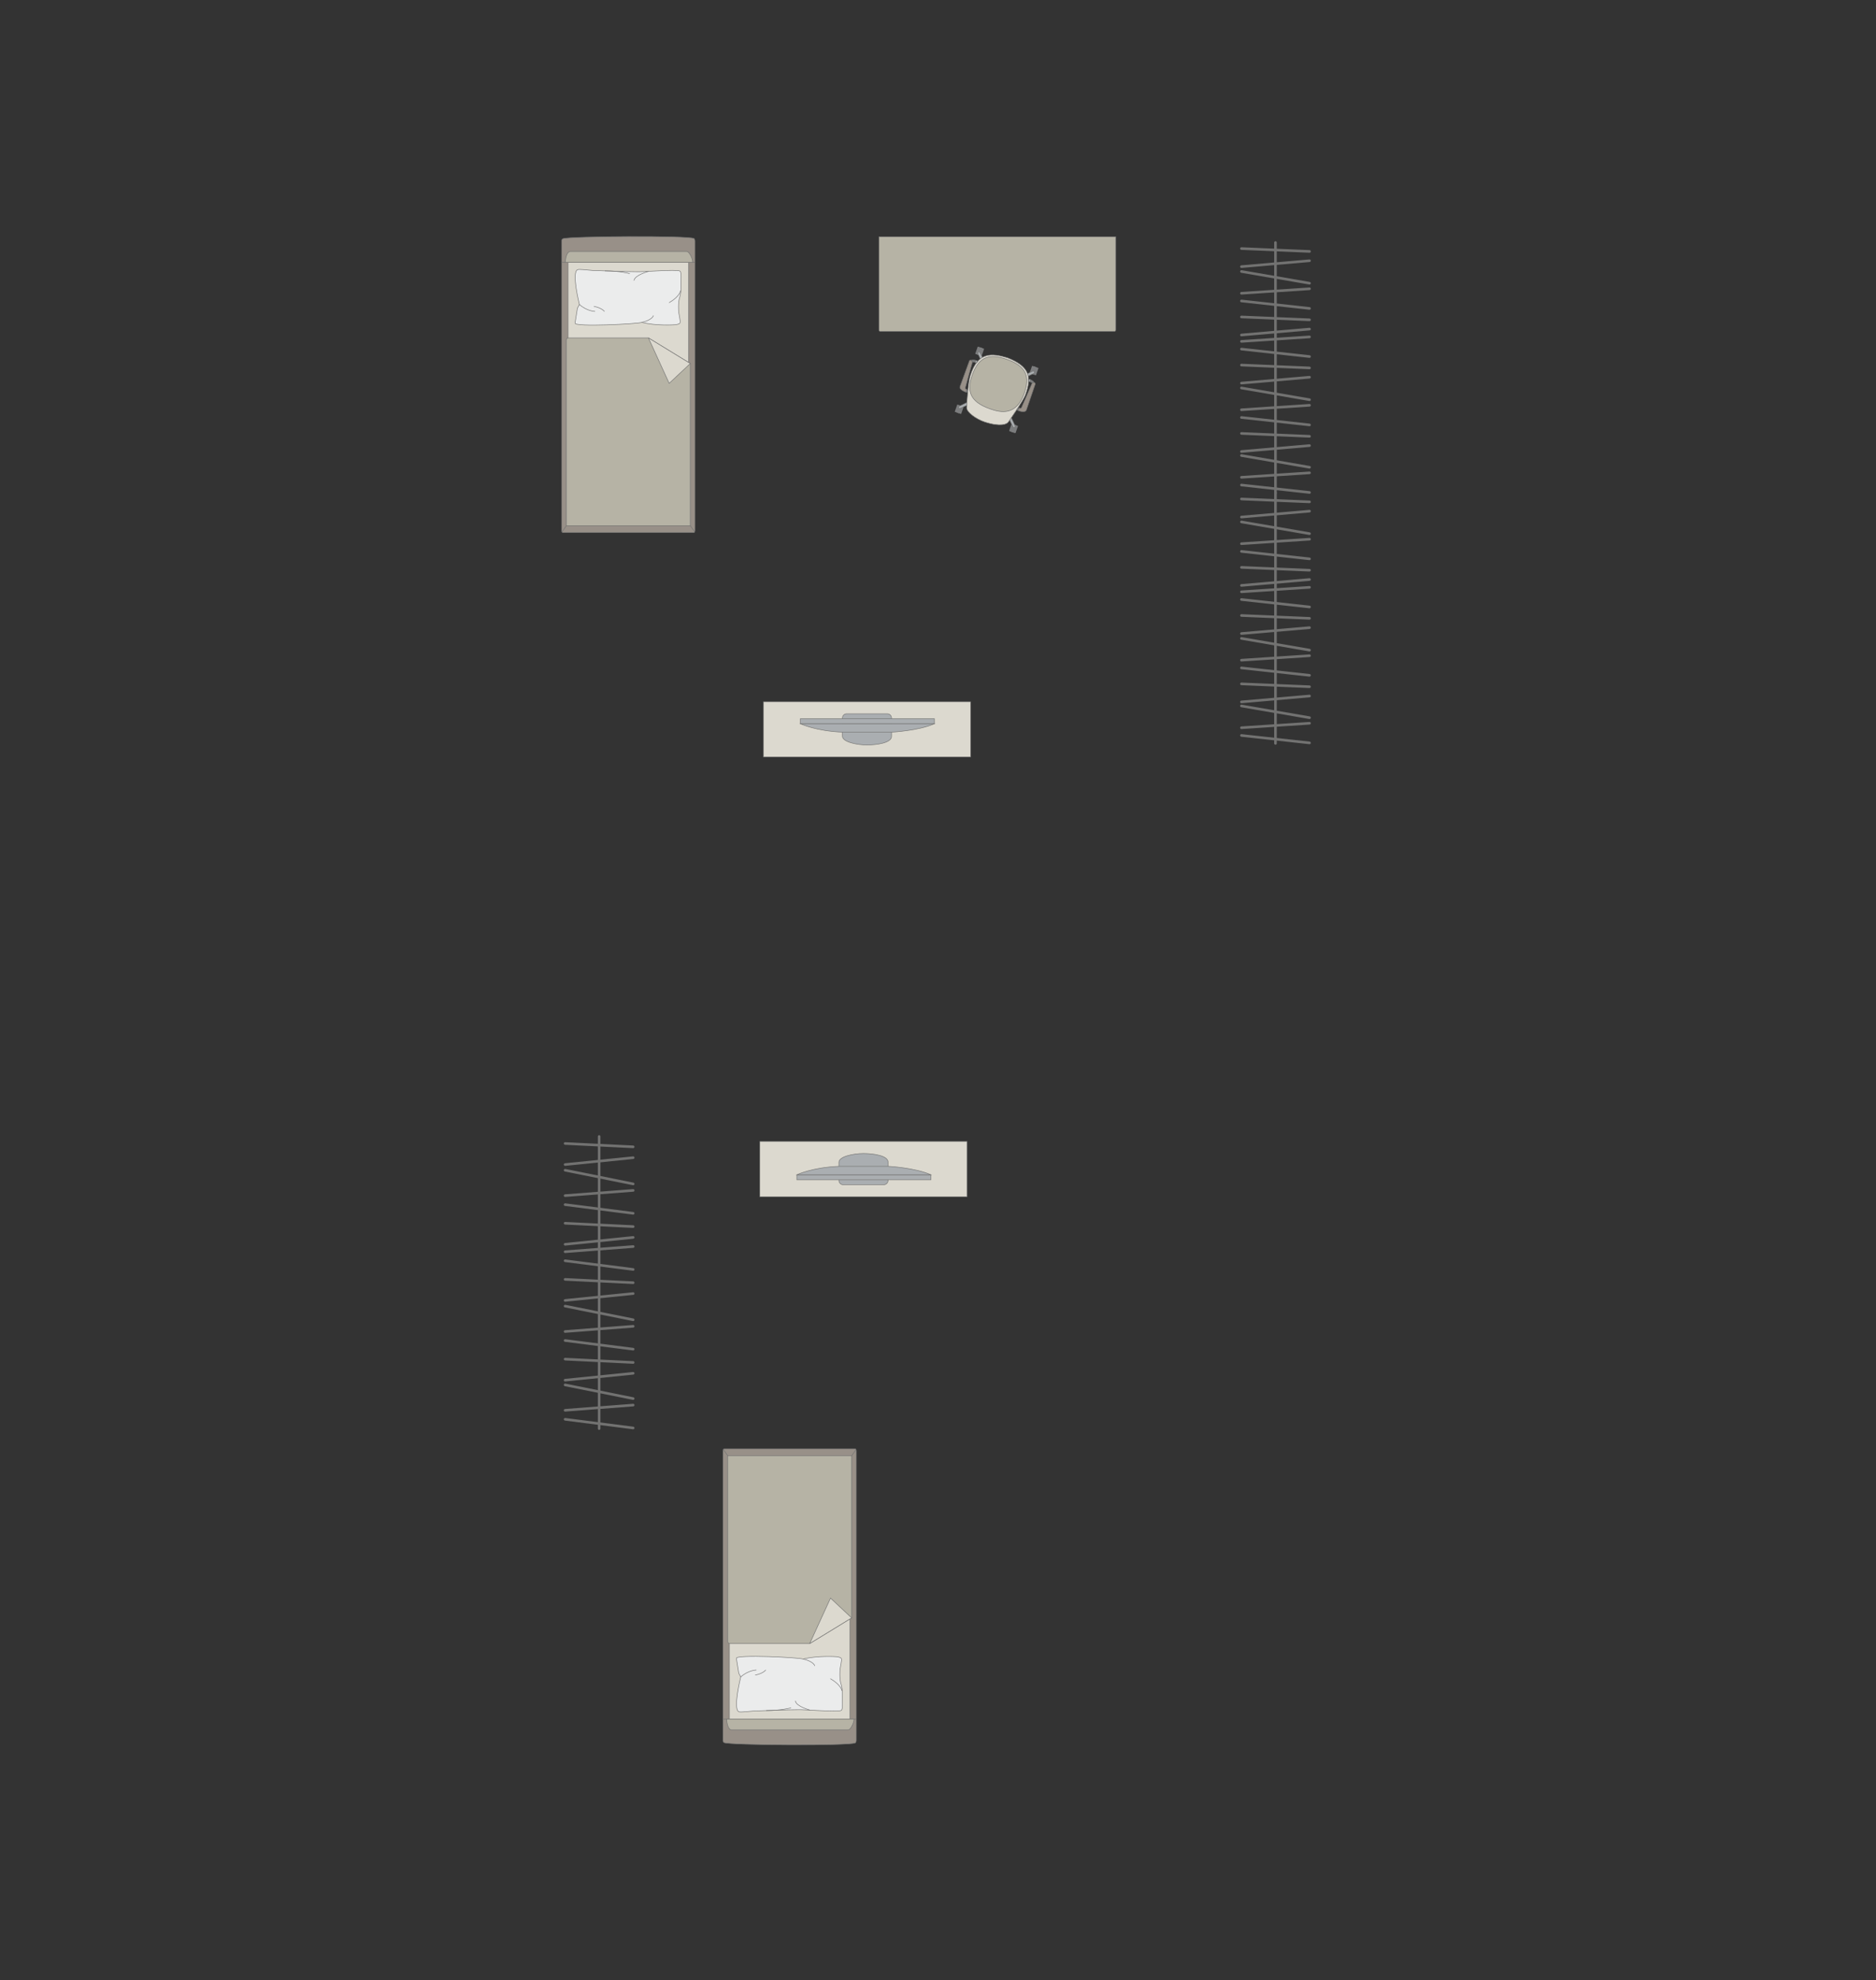 <?xml version="1.0" encoding="UTF-8"?>
<!DOCTYPE svg PUBLIC "-//W3C//DTD SVG 1.1//EN" "http://www.w3.org/Graphics/SVG/1.1/DTD/svg11.dtd">
<!-- Creator: CorelDRAW -->
<svg xmlns="http://www.w3.org/2000/svg" xml:space="preserve" width="126.713mm" height="133.714mm" version="1.1" style="shape-rendering:geometricPrecision; text-rendering:geometricPrecision; image-rendering:optimizeQuality; fill-rule:evenodd; clip-rule:evenodd"
viewBox="0 0 11205.13 11824.18"
 xmlns:xlink="http://www.w3.org/1999/xlink"
 xmlns:xodm="http://www.corel.com/coreldraw/odm/2003">
 <rect x="0" y="0" width="11205.13" height="11824.18" fill="#333333" stroke="none"/>
 <defs>
  <style type="text/css">
   <![CDATA[
    .str0 {stroke:#727271;stroke-width:3.11;stroke-miterlimit:22.926}
    .str1 {stroke:#727271;stroke-width:3.11;stroke-linejoin:round;stroke-miterlimit:22.926}
    .str2 {stroke:#727271;stroke-width:3.11;stroke-linecap:round;stroke-linejoin:round;stroke-miterlimit:22.926}
    .str3 {stroke:#727271;stroke-width:15.59;stroke-linecap:round;stroke-linejoin:round;stroke-miterlimit:22.926}
    .fil1 {fill:none}
    .fil4 {fill:#EBECEC}
    .fil2 {fill:#DCD9CF}
    .fil3 {fill:#B6B3A5}
    .fil5 {fill:#AAAEB1}
    .fil0 {fill:#989088}
    .fil6 {fill:#7C7D7E}
   ]]>
  </style>
 </defs>
 <g id="мебель">
  <g id="_2170484222912">
   <g>
    <path class="fil0 str0" d="M3362 1425.5c34.05,-15.29 748.44,-19.45 781.88,-1.7 3.79,0 6.89,8.97 6.89,15.63l0 1729.16c0,6.68 -3.1,12.15 -6.89,12.15l-782.09 0c-3.79,0 -6.89,-5.47 -6.89,-12.15l0 -1601.59 0 -127.58c0,-6.68 3.31,-13.94 7.09,-13.94z"/>
    <line class="fil1 str0" x1="3354.91" y1="1566.87" x2="4150.77" y2= "1566.87" />
    <polygon class="fil2 str0" points="4113.3,1566.87 4113.3,3125.16 3392.88,3125.16 3392.88,1566.87 "/>
    <line class="fil1 str0" x1="3356.72" y1="3176.79" x2="3392.88" y2= "3125.16" />
    <line class="fil1 str0" x1="4113.3" y1="3125.16" x2="4149.24" y2= "3176.2" />
    <path class="fil3 str0" d="M3377.04 1566.87c0.19,-29.72 10.33,-63.77 28.21,-65.06l696.19 0c20.59,0.5 43.06,65.06 33.1,65.06l-757.5 0z"/>
    <path class="fil3 str0" d="M4123.15 2170.77l0 968.58 -740.03 0 0 -1109.26c0.34,-10.04 6.42,-12.56 12.19,-12.56 239.82,0 237.56,0 477.38,0 45.82,28.03 215.03,131.56 250.46,153.23z"/>
    <polygon class="fil2 str1" points="4123.14,2170.78 3996.88,2289.16 3872.69,2017.55 "/>
   </g>
   <g>
    <path class="fil4 str2" d="M3450.59 1610.2c7.86,-3.83 57.82,2.32 86.82,4.62 0,0 241.65,8.9 265.32,7.8 29.97,2.25 236.5,-15.54 258.2,-4.22 11.7,3.83 5.92,71.48 5.92,71.48 0,0 4.01,54.08 -7.05,85.32 -11.06,31.24 -6.1,88.04 -6.1,88.04 0,0 11.57,60.26 8.69,62.82 -1.58,11.13 -32.14,13.22 -32.14,13.22 0,0 -110.51,7.83 -197.01,-14.46 -14.87,9.22 -405.85,29.01 -398.5,4.37l14.18 -88.97 11.88 -21.93c0,0 -49.28,-195.46 -10.23,-208.09z"/>
    <path class="fil1 str2" d="M3786.97 1674.54c5.58,-32.79 86.42,-53.8 86.42,-53.8"/>
    <path class="fil1 str2" d="M3997.18 1807.09c63.19,-36.66 67.78,-70.89 67.78,-70.89"/>
    <path class="fil1 str2" d="M3902.9 1885.37c-14.31,29.77 -69.66,39.45 -69.66,39.45"/>
    <path class="fil1 str2" d="M3460.82 1818.29c45.23,40.29 92.17,41.14 92.17,41.14"/>
    <path class="fil1 str2" d="M3548.11 1829.47c48.6,10.13 61.46,29.97 61.46,29.97"/>
    <path class="fil1 str2" d="M3613.96 1617.54c86.23,-0.27 146.33,16.06 146.33,16.06"/>
   </g>
  </g>
  <g id="_2170484234144">
   <g>
    <path class="fil0 str0" d="M4325.62 10406.61c34.05,15.29 748.44,19.45 781.88,1.7 3.79,0 6.89,-8.97 6.89,-15.63l0 -1729.16c0,-6.68 -3.1,-12.15 -6.89,-12.15l-782.09 0c-3.79,0 -6.89,5.47 -6.89,12.15l0 1601.59 0 127.58c0,6.68 3.31,13.94 7.09,13.94z"/>
    <line class="fil1 str0" x1="4318.53" y1="10265.25" x2="5114.39" y2= "10265.25" />
    <polygon class="fil2 str0" points="5076.92,10265.25 5076.92,8706.96 4356.5,8706.96 4356.5,10265.25 "/>
    <line class="fil1 str0" x1="4320.34" y1="8655.32" x2="4356.5" y2= "8706.96" />
    <line class="fil1 str0" x1="5076.92" y1="8706.96" x2="5112.86" y2= "8655.92" />
    <path class="fil3 str0" d="M4340.66 10265.25c0.19,29.72 10.33,63.77 28.21,65.06l696.19 0c20.59,-0.5 43.06,-65.06 33.1,-65.06l-757.5 0z"/>
    <path class="fil3 str0" d="M5086.77 9661.35l0 -968.58 -740.03 0 0 1109.26c0.34,10.04 6.42,12.56 12.19,12.56 239.82,0 237.56,0 477.38,0 45.82,-28.03 215.03,-131.56 250.46,-153.23z"/>
    <polygon class="fil2 str1" points="5086.76,9661.34 4960.51,9542.96 4836.32,9814.57 "/>
   </g>
   <g>
    <path class="fil4 str2" d="M4414.21 10221.92c7.86,3.83 57.82,-2.32 86.82,-4.62 0,0 241.65,-8.9 265.32,-7.8 29.97,-2.25 236.5,15.54 258.2,4.22 11.7,-3.83 5.92,-71.48 5.92,-71.48 0,0 4.01,-54.08 -7.05,-85.32 -11.06,-31.24 -6.1,-88.04 -6.1,-88.04 0,0 11.57,-60.26 8.69,-62.82 -1.58,-11.13 -32.14,-13.22 -32.14,-13.22 0,0 -110.51,-7.83 -197.01,14.46 -14.87,-9.22 -405.85,-29.01 -398.5,-4.37l14.18 88.97 11.88 21.93c0,0 -49.28,195.46 -10.23,208.09z"/>
    <path class="fil1 str2" d="M4750.59 10157.58c5.58,32.79 86.42,53.8 86.42,53.8"/>
    <path class="fil1 str2" d="M4960.81 10025.02c63.19,36.66 67.78,70.89 67.78,70.89"/>
    <path class="fil1 str2" d="M4866.52 9946.74c-14.31,-29.77 -69.66,-39.45 -69.66,-39.45"/>
    <path class="fil1 str2" d="M4424.44 10013.83c45.23,-40.29 92.17,-41.14 92.17,-41.14"/>
    <path class="fil1 str2" d="M4511.73 10002.65c48.6,-10.13 61.46,-29.97 61.46,-29.97"/>
    <path class="fil1 str2" d="M4577.58 10214.58c86.23,0.27 146.33,-16.06 146.33,-16.06"/>
   </g>
  </g>
  <g id="_2170509526576">
   <rect class="fil2 str0" x="4559.41" y="4190.54" width="1238.01" height="329.84"/>
   <g>
    <path class="fil5 str0" d="M5178 4448.54l0 0c59.82,0 146.98,-12.78 146.98,-50.87l0 -110.26c0,-13.76 -11.27,-25.03 -25.03,-25.03l-243.08 0c-13.76,0 -25.03,11.26 -25.03,25.03l0 108.89c0,34.62 87.62,52.24 146.16,52.24z"/>
    <rect class="fil5 str0" x="4780.65" y="4291.52" width="800.19" height="30.24"/>
    <path class="fil5 str0" d="M5033.77 4372.09l292.03 0c0,0 159.76,-7.99 255.04,-50.33l-800.19 0c0,0 92.26,44.28 253.12,50.33z"/>
   </g>
  </g>
  <g id="_2170509532528">
   <rect class="fil2 str0" x="4538.45" y="6816.45" width="1238.01" height="329.84"/>
   <g>
    <path class="fil5 str0" d="M5157.04 6888.29l0 0c59.82,0 146.98,12.78 146.98,50.87l0 110.26c0,13.76 -11.27,25.03 -25.03,25.03l-243.08 0c-13.76,0 -25.03,-11.26 -25.03,-25.03l0 -108.89c0,-34.62 87.62,-52.24 146.16,-52.24z"/>
    <rect class="fil5 str0" x="4759.69" y="7015.06" width="800.19" height="30.24"/>
    <path class="fil5 str0" d="M5012.81 6964.74l292.03 0c0,0 159.76,7.99 255.04,50.33l-800.19 0c0,0 92.26,-44.28 253.12,-50.33z"/>
   </g>
  </g>
  <path class="fil3 str0" d="M6664.51 1970.31l0 -557.05 -1414.87 0 0 557.05c0,4.89 3.99,8.88 8.88,8.88l1397.11 0c4.89,0 8.88,-3.99 8.88,-8.88z"/>
  <g id="_2170509540304">
   <rect class="fil6 str1" transform="matrix(0.057 0.02 0.02 -0.057 5824.71 2113.11)" width="670.71" height="768.2" rx="33.18" ry="33.18"/>
   <rect class="fil6 str1" transform="matrix(0.057 0.02 0.02 -0.057 6149.36 2227.88)" width="670.71" height="768.2" rx="33.18" ry="33.18"/>
   <rect class="fil6 str1" transform="matrix(0.057 0.02 0.02 -0.057 5702.42 2459.05)" width="670.71" height="768.2" rx="33.18" ry="33.18"/>
   <rect class="fil6 str1" transform="matrix(0.057 0.02 0.02 -0.057 6027.07 2573.82)" width="670.71" height="768.2" rx="33.18" ry="33.18"/>
   <rect class="fil6 str1" transform="matrix(0.048 0.017 0.017 -0.049 5836.69 2117.35)" width="300.26" height="896.88"/>
   <rect class="fil6 str1" transform="matrix(0.048 0.017 0.017 -0.049 6161.34 2232.11)" width="300.26" height="896.88"/>
   <rect class="fil6 str1" transform="matrix(0.048 0.017 0.017 -0.049 6039.05 2578.05)" width="300.26" height="896.88"/>
   <rect class="fil6 str1" transform="matrix(0.048 0.017 0.017 -0.049 5714.4 2463.29)" width="300.26" height="896.88"/>
   <path class="fil5 str0" d="M5726.67 2435.07l0 0c1.69,3.55 6.53,4.78 10.76,2.79l53.08 -24.89c4.24,-1.99 6.11,-6.96 4.41,-10.51l0 0c-1.7,-3.55 -6.73,-5.21 -10.94,-3.16l-52.73 25.64c-4.21,2.05 -6.29,6.58 -4.59,10.13z"/>
   <path class="fil5 str0" d="M6060.1 2552.93l0 0c-3.55,1.7 -8.08,-0.39 -10.13,-4.59l-25.65 -52.73c-2.05,-4.21 -0.38,-9.25 3.17,-10.95l0 0c3.55,-1.7 8.51,0.18 10.5,4.42l24.9 53.08c1.99,4.24 0.76,9.06 -2.79,10.76z"/>
   <path class="fil5 str0" d="M6177.78 2220.06l0 0c-1.7,-3.55 -6.53,-4.78 -10.77,-2.79l-53.08 24.89c-4.24,1.98 -6.11,6.95 -4.41,10.51l0 0c1.7,3.55 6.73,5.21 10.94,3.17l52.73 -25.64c4.21,-2.04 6.3,-6.57 4.6,-10.13z"/>
   <path class="fil5 str0" d="M5844.06 2102.09l0 0c3.55,-1.7 8.08,0.38 10.13,4.59l25.65 52.72c2.05,4.21 0.38,9.25 -3.17,10.95l0 0c-3.55,1.7 -8.51,-0.18 -10.5,-4.41l-24.9 -53.08c-1.99,-4.24 -0.76,-9.07 2.79,-10.76z"/>
   <path class="fil2 str0" d="M5882.37 2520.3l0 0c94.66,30.46 132.66,12.86 140.89,-0.6 29.5,-43 85.69,-122.75 101.29,-160.28 41.77,-112.48 20.29,-173.37 -106.49,-222.96l0 0c-93.29,-27.96 -177.02,-38.36 -222.96,106.5 -10.96,32.65 -18.61,126.9 -21.55,191.48 -0.97,25.31 53.27,67.48 108.82,85.86z"/>
   <path class="fil3 str0" d="M5913.14 2441.5l0 0c67.83,23.97 157.43,40.55 204.73,-93.25l0 0c34.22,-96.8 14.55,-160.48 -102.98,-202.03l0 0c-102.6,-36.26 -167.93,-19.18 -207.35,92.33l0 0c-33.12,93.68 -18.38,159.13 105.6,202.95z"/>
   <path class="fil0 str0" d="M5775.18 2326.89l-5.36 15.16c0,0 -42.68,-14.02 -35.83,-33.42 6.85,-19.39 56.14,-153.86 56.14,-153.86 3.12,-8.24 20.81,-2.96 18.28,6.46l-42.72 154.54c-0.73,2.51 1.04,8.76 9.49,11.12z"/>
   <path class="fil6 str1" d="M5808.41 2161.23c0,0 11.06,-0.43 23.21,5.85l8.08 -9.8c0,0 -21.21,-12.18 -38.11,-5.83l6.82 9.78z"/>
   <path class="fil5 str0" d="M5824.24 2163.95c0,0 5.42,-7.15 2.69,-11.99 4.58,1.35 8.84,3.24 12.75,5.3l-8.06 9.82 -7.38 -3.12z"/>
   <polygon class="fil6 str1" points="5780.78,2332.05 5774.18,2329.71 5770.46,2340.21 5779.78,2343.5 "/>
   <path class="fil0 str0" d="M6086.84 2437.02l-5.35 15.16c0,0 42.01,15.93 48.87,-3.47 6.85,-19.39 53.03,-154.97 53.03,-154.97 2.74,-8.37 -14.33,-15.38 -18.28,-6.46l-63.89 147.06c-1.01,2.41 -6.32,6.16 -14.38,2.69z"/>
   <path class="fil6 str1" d="M6165.11 2287.27c0,0 -7.92,-7.17 -21.32,-9.92l-0.01 -12.72c0,0 23.63,3.77 32.78,19.32l-11.45 3.32z"/>
   <path class="fil5 str0" d="M6151.08 2279.45c0,0 0.28,-8.98 5.45,-11.02 -4.42,-1.83 -8.38,-2.94 -12.72,-3.79l-0.03 12.72 7.3 2.1z"/>
   <polygon class="fil6 str1" points="6079.24,2437.51 6085.85,2439.84 6082.13,2450.34 6072.81,2447.04 "/>
  </g>
  <g id="_2170509567712">
   <line class="fil1 str3" x1="3578.6" y1="6786.47" x2="3578.6" y2= "8530.75" />
   <line class="fil1 str3" x1="3375.3" y1="6828.4" x2="3781.89" y2= "6848.32" />
   <line class="fil1 str3" x1="3781.89" y1="6913.12" x2="3375.3" y2= "6954.19" />
   <line class="fil1 str3" x1="3375.3" y1="6988.02" x2="3781.89" y2= "7069.78" />
   <line class="fil1 str3" x1="3375.3" y1="7139.73" x2="3781.89" y2= "7108.57" />
   <line class="fil1 str3" x1="3781.89" y1="7245.32" x2="3375.3" y2= "7193.47" />
   <line class="fil1 str3" x1="3375.3" y1="7304.68" x2="3781.89" y2= "7324.61" />
   <line class="fil1 str3" x1="3781.89" y1="7389.31" x2="3375.3" y2= "7430.38" />
   <line class="fil1 str3" x1="3375.3" y1="7474.88" x2="3781.89" y2= "7443.72" />
   <line class="fil1 str3" x1="3781.89" y1="7580.47" x2="3375.3" y2= "7528.63" />
   <line class="fil1 str3" x1="3375.3" y1="7639.83" x2="3781.89" y2= "7659.74" />
   <line class="fil1 str3" x1="3781.89" y1="7724.55" x2="3375.3" y2= "7765.52" />
   <line class="fil1 str3" x1="3375.3" y1="7799.45" x2="3781.89" y2= "7881.12" />
   <line class="fil1 str3" x1="3781.89" y1="7920" x2="3375.3" y2= "7951.16" />
   <line class="fil1 str3" x1="3375.3" y1="8004.91" x2="3781.89" y2= "8056.65" />
   <line class="fil1 str3" x1="3781.89" y1="8136.03" x2="3375.3" y2= "8116.12" />
   <line class="fil1 str3" x1="3375.3" y1="8241.81" x2="3781.89" y2= "8200.74" />
   <line class="fil1 str3" x1="3781.89" y1="8351.68" x2="3375.3" y2= "8269.92" />
   <line class="fil1 str3" x1="3375.3" y1="8421.63" x2="3781.89" y2= "8390.47" />
   <line class="fil1 str3" x1="3781.89" y1="8527.22" x2="3375.3" y2= "8475.38" />
  </g>
  <g id="_2170800290624">
   <line class="fil1 str3" x1="7618.24" y1="2943.77" x2="7618.24" y2= "4439.21" />
   <line class="fil1 str3" x1="7414.94" y1="2979.73" x2="7821.53" y2= "2996.8" />
   <line class="fil1 str3" x1="7821.53" y1="3052.35" x2="7414.94" y2= "3087.57" />
   <line class="fil1 str3" x1="7414.94" y1="3116.57" x2="7821.53" y2= "3186.67" />
   <line class="fil1 str3" x1="7414.94" y1="3246.64" x2="7821.53" y2= "3219.92" />
   <line class="fil1 str3" x1="7821.53" y1="3337.16" x2="7414.94" y2= "3292.71" />
   <line class="fil1 str3" x1="7414.94" y1="3388.06" x2="7821.53" y2= "3405.13" />
   <line class="fil1 str3" x1="7821.53" y1="3460.61" x2="7414.94" y2= "3495.83" />
   <line class="fil1 str3" x1="7414.94" y1="3533.97" x2="7821.53" y2= "3507.26" />
   <line class="fil1 str3" x1="7821.53" y1="3624.5" x2="7414.94" y2= "3580.06" />
   <line class="fil1 str3" x1="7414.94" y1="3675.39" x2="7821.53" y2= "3692.47" />
   <line class="fil1 str3" x1="7821.53" y1="3748.03" x2="7414.94" y2= "3783.15" />
   <line class="fil1 str3" x1="7414.94" y1="3812.24" x2="7821.53" y2= "3882.25" />
   <line class="fil1 str3" x1="7821.53" y1="3915.59" x2="7414.94" y2= "3942.31" />
   <line class="fil1 str3" x1="7414.94" y1="3988.39" x2="7821.53" y2= "4032.75" />
   <line class="fil1 str3" x1="7821.53" y1="4100.81" x2="7414.94" y2= "4083.73" />
   <line class="fil1 str3" x1="7414.94" y1="4191.49" x2="7821.53" y2= "4156.28" />
   <line class="fil1 str3" x1="7821.53" y1="4285.69" x2="7414.94" y2= "4215.6" />
   <line class="fil1 str3" x1="7414.94" y1="4345.66" x2="7821.53" y2= "4318.94" />
   <line class="fil1 str3" x1="7821.53" y1="4436.18" x2="7414.94" y2= "4391.74" />
  </g>
  <g id="_2170800241328">
   <line class="fil1 str3" x1="7618.24" y1="1448.35" x2="7618.24" y2= "2943.78" />
   <line class="fil1 str3" x1="7414.94" y1="1484.29" x2="7821.53" y2= "1501.37" />
   <line class="fil1 str3" x1="7821.53" y1="1556.93" x2="7414.94" y2= "1592.14" />
   <line class="fil1 str3" x1="7414.94" y1="1621.15" x2="7821.53" y2= "1691.24" />
   <line class="fil1 str3" x1="7414.94" y1="1751.21" x2="7821.53" y2= "1724.49" />
   <line class="fil1 str3" x1="7821.53" y1="1841.73" x2="7414.94" y2= "1797.29" />
   <line class="fil1 str3" x1="7414.94" y1="1892.63" x2="7821.53" y2= "1909.71" />
   <line class="fil1 str3" x1="7821.53" y1="1965.18" x2="7414.94" y2= "2000.39" />
   <line class="fil1 str3" x1="7414.94" y1="2038.55" x2="7821.53" y2= "2011.83" />
   <line class="fil1 str3" x1="7821.53" y1="2129.07" x2="7414.94" y2= "2084.63" />
   <line class="fil1 str3" x1="7414.94" y1="2179.96" x2="7821.53" y2= "2197.04" />
   <line class="fil1 str3" x1="7821.53" y1="2252.59" x2="7414.94" y2= "2287.72" />
   <line class="fil1 str3" x1="7414.94" y1="2316.81" x2="7821.53" y2= "2386.83" />
   <line class="fil1 str3" x1="7821.53" y1="2420.16" x2="7414.94" y2= "2446.88" />
   <line class="fil1 str3" x1="7414.94" y1="2492.95" x2="7821.53" y2= "2537.32" />
   <line class="fil1 str3" x1="7821.53" y1="2605.37" x2="7414.94" y2= "2588.3" />
   <line class="fil1 str3" x1="7414.94" y1="2696.06" x2="7821.53" y2= "2660.85" />
   <line class="fil1 str3" x1="7821.53" y1="2790.26" x2="7414.94" y2= "2720.16" />
   <line class="fil1 str3" x1="7414.94" y1="2850.23" x2="7821.53" y2= "2823.52" />
   <line class="fil1 str3" x1="7821.53" y1="2940.76" x2="7414.94" y2= "2896.31" />
  </g>
 </g>
 <g id="контур">
  <polygon class="fil1" points="-0,0 11205.13,0 11205.13,11824.18 -0,11824.18 "/>
 </g>
</svg>

